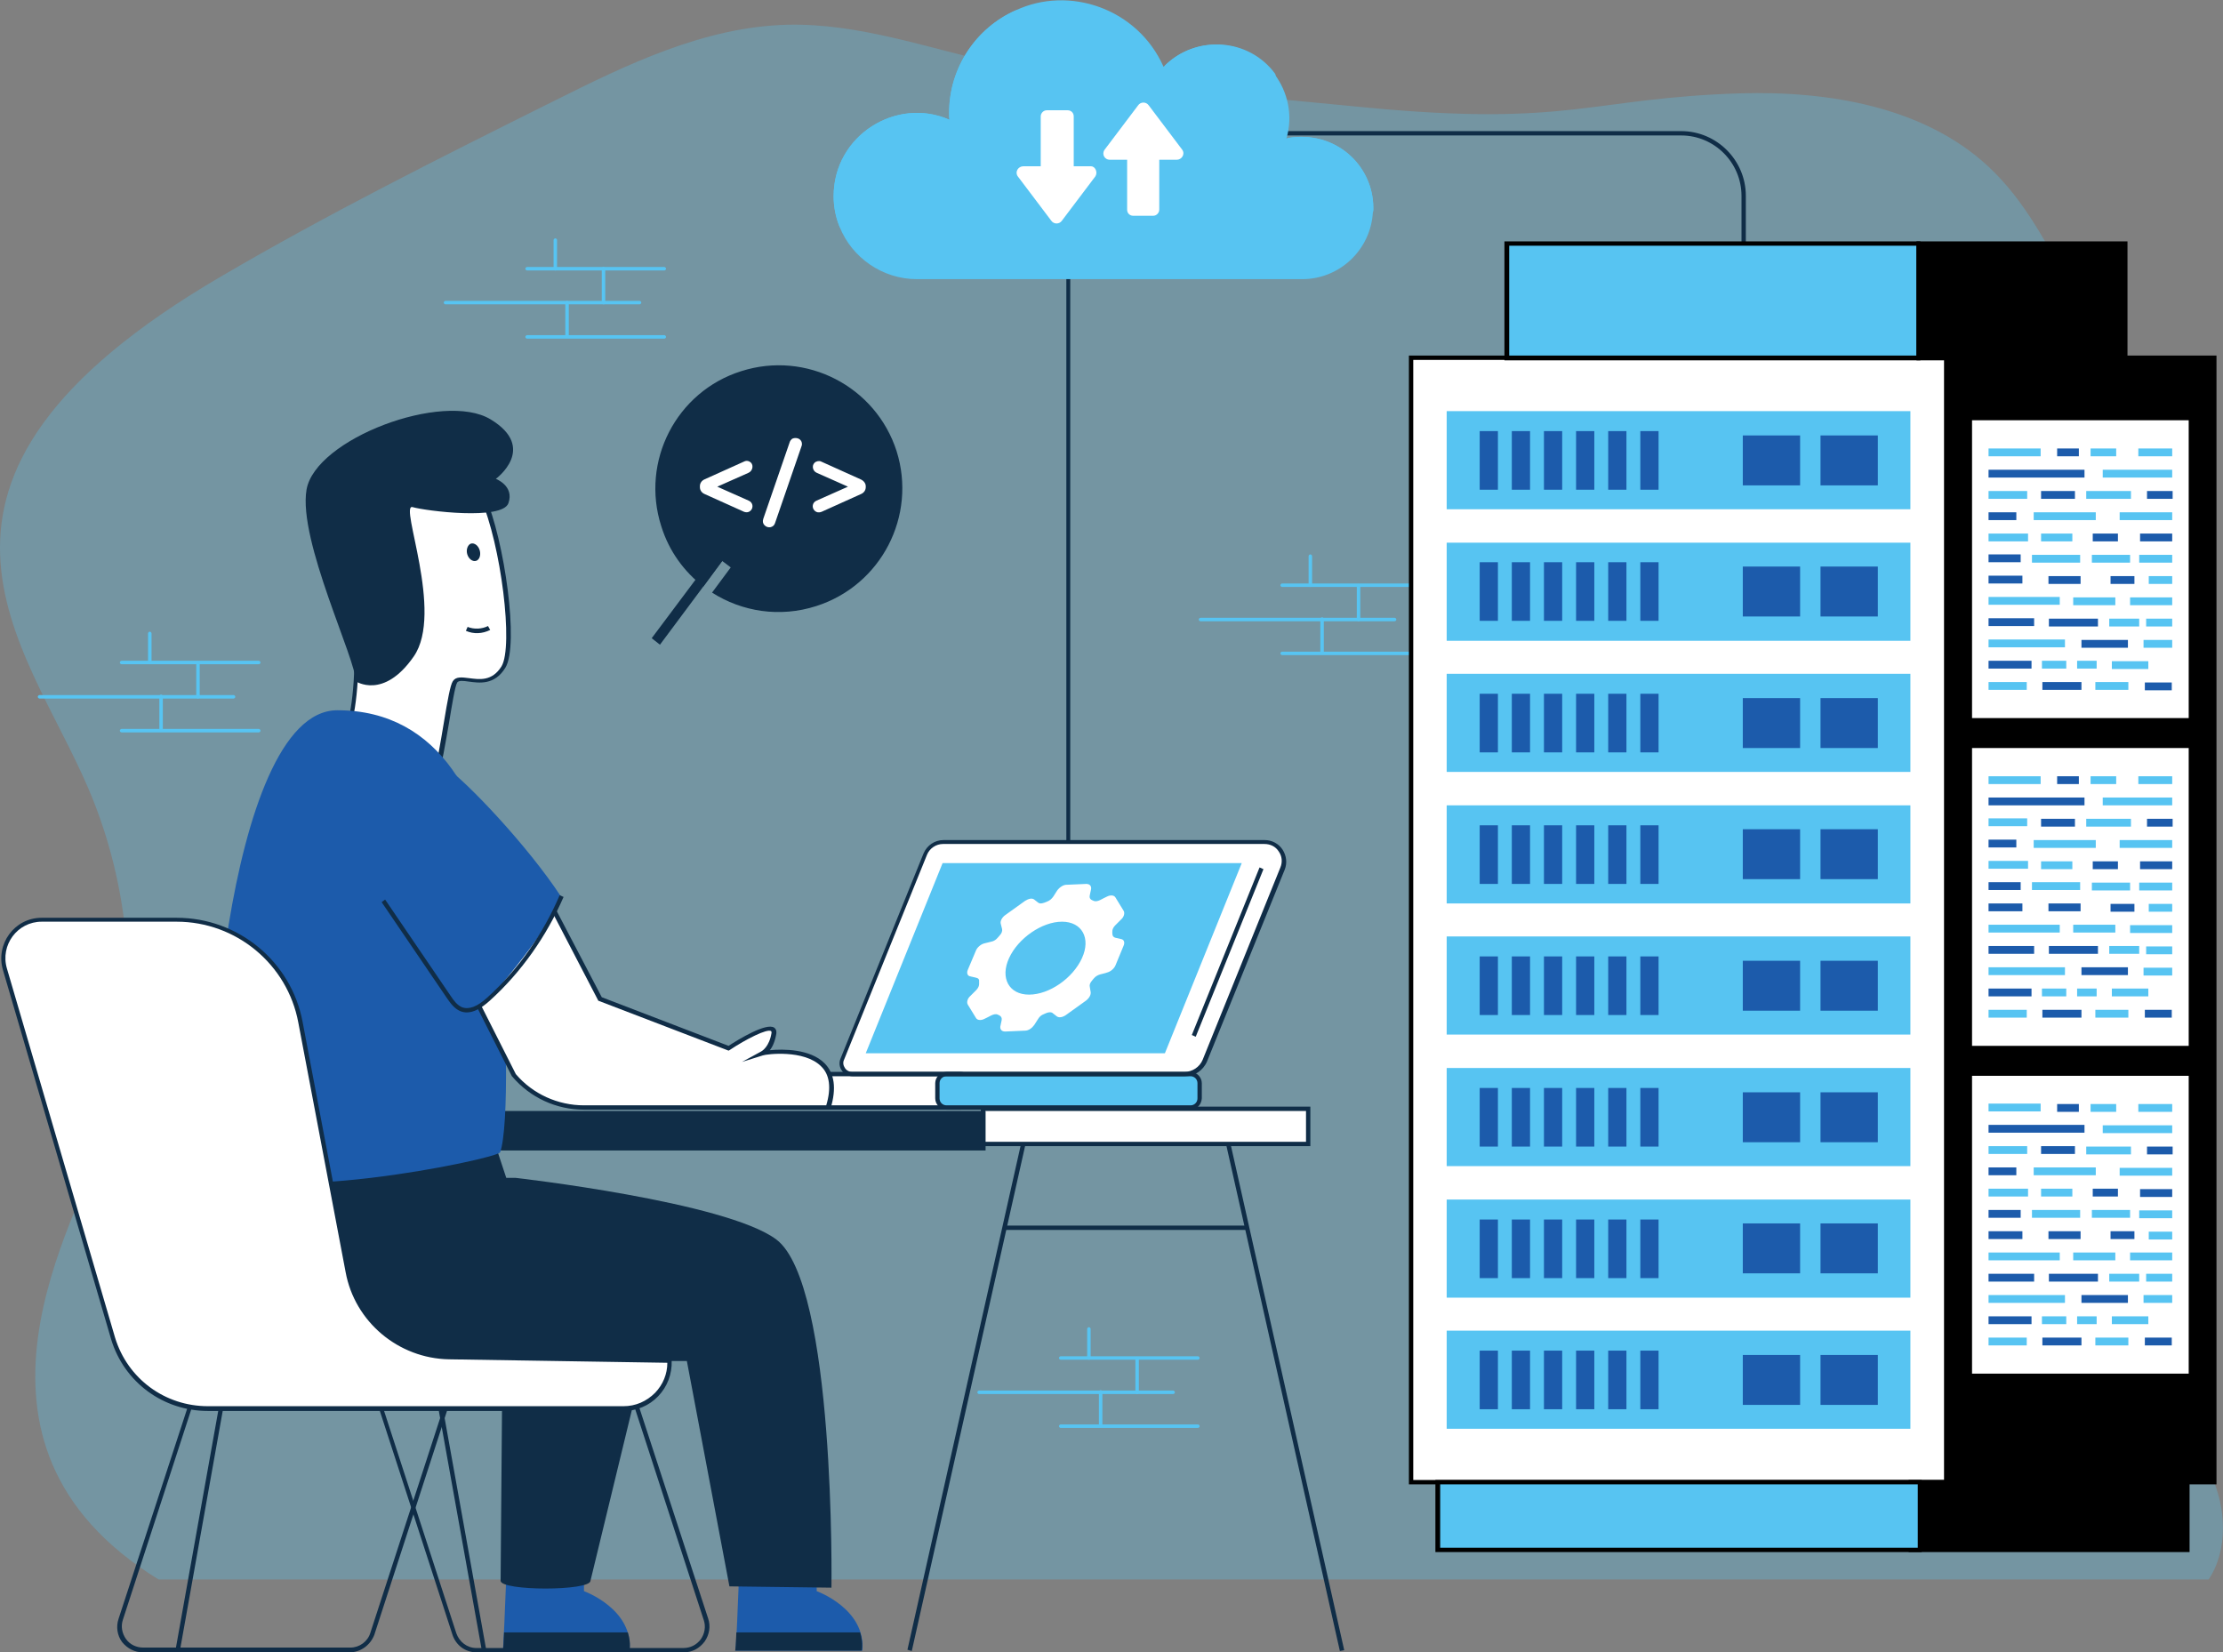 <svg xmlns="http://www.w3.org/2000/svg" xmlns:xlink="http://www.w3.org/1999/xlink" version="1.1" id="Layer_1" x="0px" y="0px" viewBox="0 0 512 380.6" style="enable-background:new 0 0 512 380.6;" xml:space="preserve">
<rect x="0" y="0" width="512" height="380.6" fill="#808080" stroke="none"/>
<style type="text/css">
	.st0{opacity:0.3;fill:#57c4f2;enable-background:new    ;}
	.st1{fill:#57c4f2;}
	.st2{fill:#102D47;}
	.st3{fill:#ffffff;}
	.st4{fill:#57c4f2;}
	.st5{fill:#1c5bab;}
	.st6{fill:#1c5bab;}
	.st7{fill:#1c5bab;}
	.st8{fill:#57c4f2;}
</style>
<path class="st0" d="M508.7,363.8H36.5c-51.2-31.5-18.7-82.8-12.6-101.4c8.6-26.3,7.3-55.5-3.6-80.9c-14.2-33.3-50-70.6,30.4-117.7  c24.9-14.6,50.7-27.5,76.6-40.4c17-8.5,34.8-17.2,54-17.7c16.5-0.4,32.4,5.4,48.6,9c18.1,4,33.5,5.1,85.2,10.1  c46.6,4.4,51-2.2,85.7-3.3c20.4-0.6,42.3,3.1,57.1,16.8c8.4,7.8,13.8,18.2,19,28.3c5.4,10.4,10.7,20.9,16.1,31.3  c5.2,10.2,10.6,21.3,8.6,32.6c-3.6,19.8-28.8,32.2-28.5,52.3c0.2,21.3,29.3,34.8,28.6,56.1c-0.7,18.6-24,30.5-25.4,49.1  c-0.8,10.4,5.6,19.9,12.8,27.6s15.5,14.7,20.1,24.1C512.8,347.2,513.2,357.1,508.7,363.8L508.7,363.8z" fill="#000000"/>
<path class="st1" d="M326.9,135.2h-31.6c-0.2,0-0.4-0.2-0.4-0.4s0.2-0.4,0.4-0.4h31.6c0.2,0,0.4,0.2,0.4,0.4  S327.1,135.2,326.9,135.2z M326.9,150.9h-31.6c-0.2,0-0.4-0.2-0.4-0.4s0.2-0.4,0.4-0.4h31.6c0.2,0,0.4,0.2,0.4,0.4  S327.1,150.9,326.9,150.9z M321.2,143.1h-44.7c-0.2,0-0.4-0.2-0.4-0.4s0.2-0.4,0.4-0.4h44.7c0.2,0,0.4,0.2,0.4,0.4  S321.4,143.1,321.2,143.1z" fill="#000000"/>
<path class="st1" d="M301.8,135.2c-0.2,0-0.4-0.2-0.4-0.4v-6.7c0-0.2,0.2-0.4,0.4-0.4s0.4,0.2,0.4,0.4v6.7  C302.2,135.1,302,135.2,301.8,135.2z M312.9,143.1c-0.2,0-0.4-0.2-0.4-0.4v-7.8c0-0.2,0.2-0.4,0.4-0.4s0.4,0.2,0.4,0.4v7.8  C313.3,142.9,313.1,143.1,312.9,143.1z M304.5,150.6c-0.2,0-0.4-0.2-0.4-0.4v-7.6c0-0.2,0.2-0.4,0.4-0.4s0.4,0.2,0.4,0.4v7.6  C304.9,150.5,304.7,150.6,304.5,150.6z" fill="#000000"/>
<path class="st2" d="M246.6,213.1h-1v-168c0-8.2,6.7-14.9,14.9-14.9h126.7c8.2,0,14.9,6.7,14.9,14.9v24.2h-1V45.1  c0-7.6-6.2-13.9-13.9-13.9H260.4c-7.6,0-13.9,6.2-13.9,13.9v168H246.6z" fill="#000000"/>
<path class="st3" d="M325,82.5h123.3v259H325V82.5z" fill="#000000"/>
<path d="M448.3,82.5H510v259h-61.7V82.5z" fill="#000000"/>
<path d="M440.1,341.4h63.7V357h-63.7L440.1,341.4z" fill="#000000"/>
<path d="M504.3,357.5h-64.7v-16.6h64.7V357.5z M440.6,356.5h62.7v-14.6h-62.7V356.5z" fill="#000000"/>
<path class="st4" d="M347.1,56.1h94.8v26.4h-94.8L347.1,56.1z" fill="#000000"/>
<path d="M448.8,341.9H324.5v-260h124.3V341.9z M325.5,340.9h122.3v-258H325.5V340.9z" fill="#000000"/>
<path d="M442.3,83h-95.8V55.6h95.8V83z M347.6,82h93.8V56.6h-93.8V82z" fill="#000000"/>
<path d="M489.5,82.5h-47.6V56.1h47.6L489.5,82.5z" fill="#000000"/>
<path d="M510.5,341.9h-62.7v-260h62.7V341.9z M448.8,340.9h60.7v-258h-60.7V340.9z" fill="#000000"/>
<path d="M490,83h-48.6V55.6H490V83z M442.3,82H489V56.6h-46.6V82H442.3z" fill="#000000"/>
<path class="st4" d="M333.2,94.7H440v22.6H333.2V94.7z" fill="#000000"/>
<path class="st5" d="M340.8,99.3h4.2v13.5h-4.2V99.3z M348.2,99.3h4.2v13.5h-4.2V99.3z M355.6,99.3h4.2v13.5h-4.2V99.3z M363,99.3  h4.2v13.5H363V99.3z M370.4,99.3h4.2v13.5h-4.2V99.3z M377.8,99.3h4.2v13.5h-4.2V99.3z" fill="#000000"/>
<path class="st6" d="M419.3,100.3h13.2v11.5h-13.2V100.3z" fill="#000000"/>
<path class="st7" d="M401.4,100.3h13.2v11.5h-13.2V100.3z" fill="#000000"/>
<path class="st4" d="M333.2,125H440v22.6H333.2V125z" fill="#000000"/>
<path class="st5" d="M340.8,129.5h4.2V143h-4.2V129.5z M348.2,129.5h4.2V143h-4.2V129.5z M355.6,129.5h4.2V143h-4.2V129.5z   M363,129.5h4.2V143H363V129.5z M370.4,129.5h4.2V143h-4.2V129.5z M377.8,129.5h4.2V143h-4.2V129.5z" fill="#000000"/>
<path class="st6" d="M419.3,130.5h13.2V142h-13.2V130.5z" fill="#000000"/>
<path class="st7" d="M401.4,130.5h13.2V142h-13.2V130.5z" fill="#000000"/>
<path class="st4" d="M333.2,155.2H440v22.6H333.2V155.2z" fill="#000000"/>
<path class="st5" d="M340.8,159.8h4.2v13.5h-4.2V159.8z M348.2,159.8h4.2v13.5h-4.2V159.8z M355.6,159.8h4.2v13.5h-4.2V159.8z   M363,159.8h4.2v13.5H363V159.8z M370.4,159.8h4.2v13.5h-4.2V159.8z M377.8,159.8h4.2v13.5h-4.2V159.8z" fill="#000000"/>
<path class="st6" d="M419.3,160.8h13.2v11.5h-13.2V160.8z" fill="#000000"/>
<path class="st7" d="M401.4,160.8h13.2v11.5h-13.2V160.8z" fill="#000000"/>
<path class="st4" d="M333.2,185.5H440v22.6H333.2V185.5z" fill="#000000"/>
<path class="st5" d="M340.8,190.1h4.2v13.5h-4.2V190.1z M348.2,190.1h4.2v13.5h-4.2V190.1z M355.6,190.1h4.2v13.5h-4.2V190.1z   M363,190.1h4.2v13.5H363V190.1z M370.4,190.1h4.2v13.5h-4.2V190.1z M377.8,190.1h4.2v13.5h-4.2V190.1z" fill="#000000"/>
<path class="st6" d="M419.3,191h13.2v11.5h-13.2V191z" fill="#000000"/>
<path class="st7" d="M401.4,191h13.2v11.5h-13.2V191z" fill="#000000"/>
<path class="st4" d="M333.2,215.7H440v22.6H333.2V215.7z" fill="#000000"/>
<path class="st5" d="M340.8,220.3h4.2v13.5h-4.2V220.3z M348.2,220.3h4.2v13.5h-4.2V220.3z M355.6,220.3h4.2v13.5h-4.2V220.3z   M363,220.3h4.2v13.5H363V220.3z M370.4,220.3h4.2v13.5h-4.2V220.3z M377.8,220.3h4.2v13.5h-4.2V220.3z" fill="#000000"/>
<path class="st6" d="M419.3,221.3h13.2v11.5h-13.2V221.3z" fill="#000000"/>
<path class="st7" d="M401.4,221.3h13.2v11.5h-13.2V221.3z" fill="#000000"/>
<path class="st4" d="M333.2,246H440v22.6H333.2V246z" fill="#000000"/>
<path class="st5" d="M340.8,250.6h4.2v13.5h-4.2V250.6z M348.2,250.6h4.2v13.5h-4.2V250.6z M355.6,250.6h4.2v13.5h-4.2V250.6z   M363,250.6h4.2v13.5H363V250.6z M370.4,250.6h4.2v13.5h-4.2V250.6z M377.8,250.6h4.2v13.5h-4.2V250.6z" fill="#000000"/>
<path class="st6" d="M419.3,251.6h13.2v11.5h-13.2V251.6z" fill="#000000"/>
<path class="st7" d="M401.4,251.6h13.2v11.5h-13.2V251.6z" fill="#000000"/>
<path class="st4" d="M333.2,276.3H440v22.6H333.2V276.3z" fill="#000000"/>
<path class="st5" d="M340.8,280.9h4.2v13.5h-4.2V280.9z M348.2,280.9h4.2v13.5h-4.2V280.9z M355.6,280.9h4.2v13.5h-4.2V280.9z   M363,280.9h4.2v13.5H363V280.9z M370.4,280.9h4.2v13.5h-4.2V280.9z M377.8,280.9h4.2v13.5h-4.2V280.9z" fill="#000000"/>
<path class="st6" d="M419.3,281.8h13.2v11.5h-13.2V281.8z" fill="#000000"/>
<path class="st7" d="M401.4,281.8h13.2v11.5h-13.2V281.8z" fill="#000000"/>
<path class="st4" d="M333.2,306.5H440v22.6H333.2V306.5z" fill="#000000"/>
<path class="st5" d="M340.8,311.1h4.2v13.5h-4.2V311.1z M348.2,311.1h4.2v13.5h-4.2V311.1z M355.6,311.1h4.2v13.5h-4.2V311.1z   M363,311.1h4.2v13.5H363V311.1z M370.4,311.1h4.2v13.5h-4.2V311.1z M377.8,311.1h4.2v13.5h-4.2V311.1z" fill="#000000"/>
<path class="st6" d="M419.3,312.1h13.2v11.5h-13.2V312.1z" fill="#000000"/>
<path class="st7" d="M401.4,312.1h13.2v11.5h-13.2V312.1z" fill="#000000"/>
<path class="st4" d="M331.2,341.4h111V357h-111V341.4z" fill="#000000"/>
<path d="M442.6,357.5h-112v-16.6h112V357.5z M331.7,356.5h110v-14.6h-110V356.5z" fill="#000000"/>
<path class="st3" d="M454.2,96.8h49.9v68.6h-49.9L454.2,96.8z" fill="#000000"/>
<path class="st4" d="M458,103.3h12v1.8h-12V103.3z M492.5,103.3h7.8v1.8h-7.8V103.3z" fill="#000000"/>
<path class="st5" d="M473.8,103.3h5v1.8h-5V103.3z" fill="#000000"/>
<path class="st4" d="M481.5,103.3h5.9v1.8h-5.9V103.3z" fill="#000000"/>
<path class="st6" d="M458,108.2h22.1v1.8H458V108.2z" fill="#000000"/>
<path class="st4" d="M484.3,108.2h16v1.8h-16V108.2z M458,113.1h8.9v1.8H458V113.1z" fill="#000000"/>
<path class="st5" d="M470.1,113.1h7.8v1.8h-7.8V113.1z" fill="#000000"/>
<path class="st4" d="M480.5,113.1h10.3v1.8h-10.3V113.1z" fill="#000000"/>
<path class="st6" d="M494.5,113.1h5.9v1.8h-5.9V113.1z" fill="#000000"/>
<path class="st4" d="M468.4,118h14.3v1.8h-14.3V118z" fill="#000000"/>
<path class="st6" d="M458,118h6.4v1.8H458V118z" fill="#000000"/>
<path class="st4" d="M488.2,118h12.1v1.8h-12.1V118z M458,122.9h9.1v1.8H458V122.9z M470.1,122.9h7.2v1.8h-7.2V122.9z" fill="#000000"/>
<path class="st5" d="M482,122.9h5.8v1.8H482V122.9z" fill="#000000"/>
<path class="st6" d="M492.9,122.9h7.4v1.8h-7.4V122.9z" fill="#000000"/>
<path class="st5" d="M458,127.7h7.4v1.8H458V127.7z" fill="#000000"/>
<path class="st4" d="M468,127.8h11.1v1.8H468V127.8z M481.8,127.8h8.8v1.8h-8.8V127.8z M492.7,127.8h7.6v1.8h-7.6V127.8z   M494.9,132.7h5.4v1.8h-5.4V132.7z" fill="#000000"/>
<path class="st6" d="M486.1,132.7h5.5v1.8h-5.5V132.7z M458,132.6h7.8v1.8H458V132.6z" fill="#000000"/>
<path class="st5" d="M471.8,132.7h7.4v1.8h-7.4V132.7z" fill="#000000"/>
<path class="st4" d="M458,137.5h16.4v1.8H458V137.5z M477.5,137.6h9.7v1.8h-9.7V137.6z M490.6,137.6h9.7v1.8h-9.7V137.6z" fill="#000000"/>
<path class="st6" d="M458,142.4h10.5v1.8H458V142.4z" fill="#000000"/>
<path class="st5" d="M471.9,142.5h11.3v1.8h-11.3V142.5z" fill="#000000"/>
<path class="st4" d="M485.8,142.5h6.9v1.8h-6.9V142.5z M494.3,142.5h6v1.8h-6V142.5z M458,147.3h17.6v1.8H458V147.3z" fill="#000000"/>
<path class="st6" d="M479.4,147.4h10.7v1.8h-10.7V147.4z" fill="#000000"/>
<path class="st4" d="M493.7,147.4h6.6v1.8h-6.6V147.4z" fill="#000000"/>
<path class="st5" d="M458,152.2h9.9v1.8H458V152.2z" fill="#000000"/>
<path class="st4" d="M478.4,152.2h4.5v1.8h-4.5V152.2z M470.3,152.2h5.6v1.8h-5.6V152.2z M486.4,152.3h8.4v1.8h-8.4V152.3z   M458,157.1h8.8v1.8H458V157.1z" fill="#000000"/>
<path class="st6" d="M470.4,157.1h9v1.8h-9V157.1z" fill="#000000"/>
<path class="st4" d="M482.6,157.1h7.6v1.8h-7.6V157.1z" fill="#000000"/>
<path class="st5" d="M494,157.2h6.2v1.8H494V157.2z" fill="#000000"/>
<path class="st3" d="M454.2,172.3h49.9v68.6h-49.9L454.2,172.3z" fill="#000000"/>
<path class="st4" d="M458,178.8h12v1.8h-12V178.8z M492.5,178.8h7.8v1.8h-7.8V178.8z" fill="#000000"/>
<path class="st5" d="M473.8,178.8h5v1.8h-5V178.8z" fill="#000000"/>
<path class="st4" d="M481.5,178.8h5.9v1.8h-5.9V178.8z" fill="#000000"/>
<path class="st6" d="M458,183.7h22.1v1.8H458V183.7z" fill="#000000"/>
<path class="st4" d="M484.3,183.7h16v1.8h-16V183.7z M458,188.5h8.9v1.8H458V188.5z" fill="#000000"/>
<path class="st5" d="M470.1,188.6h7.8v1.8h-7.8V188.6z" fill="#000000"/>
<path class="st4" d="M480.5,188.6h10.3v1.8h-10.3V188.6z" fill="#000000"/>
<path class="st6" d="M494.5,188.6h5.9v1.8h-5.9V188.6z" fill="#000000"/>
<path class="st4" d="M468.4,193.5h14.3v1.8h-14.3V193.5z" fill="#000000"/>
<path class="st6" d="M458,193.4h6.4v1.8H458V193.4z" fill="#000000"/>
<path class="st4" d="M488.2,193.5h12.1v1.8h-12.1V193.5z M458,198.3h9.1v1.8H458V198.3z M470.1,198.4h7.2v1.8h-7.2V198.4z" fill="#000000"/>
<path class="st5" d="M482,198.4h5.8v1.8H482V198.4z" fill="#000000"/>
<path class="st6" d="M492.9,198.4h7.4v1.8h-7.4V198.4z" fill="#000000"/>
<path class="st5" d="M458,203.2h7.4v1.8H458V203.2z" fill="#000000"/>
<path class="st4" d="M468,203.2h11.1v1.8H468V203.2z M481.8,203.3h8.8v1.8h-8.8V203.3z M492.7,203.3h7.6v1.8h-7.6V203.3z   M494.9,208.2h5.4v1.8h-5.4V208.2z" fill="#000000"/>
<path class="st6" d="M486.1,208.2h5.5v1.8h-5.5V208.2z M458,208.1h7.8v1.8H458V208.1z" fill="#000000"/>
<path class="st5" d="M471.8,208.1h7.4v1.8h-7.4V208.1z" fill="#000000"/>
<path class="st4" d="M458,213h16.4v1.8H458V213z M477.5,213h9.7v1.8h-9.7V213z M490.6,213.1h9.7v1.8h-9.7V213.1z" fill="#000000"/>
<path class="st6" d="M458,217.9h10.5v1.8H458V217.9z" fill="#000000"/>
<path class="st5" d="M471.9,217.9h11.3v1.8h-11.3V217.9z" fill="#000000"/>
<path class="st4" d="M485.8,217.9h6.9v1.8h-6.9V217.9z M494.3,218h6v1.8h-6V218z M458,222.8h17.6v1.8H458V222.8z" fill="#000000"/>
<path class="st6" d="M479.4,222.8h10.7v1.8h-10.7V222.8z" fill="#000000"/>
<path class="st4" d="M493.7,222.9h6.6v1.8h-6.6V222.9z" fill="#000000"/>
<path class="st5" d="M458,227.7h9.9v1.8H458V227.7z" fill="#000000"/>
<path class="st4" d="M478.4,227.7h4.5v1.8h-4.5V227.7z M470.3,227.7h5.6v1.8h-5.6V227.7z M486.4,227.7h8.4v1.8h-8.4V227.7z   M458,232.6h8.8v1.8H458V232.6z" fill="#000000"/>
<path class="st6" d="M470.4,232.6h9v1.8h-9V232.6z" fill="#000000"/>
<path class="st4" d="M482.6,232.6h7.6v1.8h-7.6V232.6z" fill="#000000"/>
<path class="st5" d="M494,232.6h6.2v1.8H494V232.6z" fill="#000000"/>
<path class="st3" d="M454.2,247.8h49.9v68.6h-49.9L454.2,247.8z" fill="#000000"/>
<path class="st4" d="M458,254.2h12v1.8h-12V254.2z M492.5,254.3h7.8v1.8h-7.8V254.3z" fill="#000000"/>
<path class="st5" d="M473.8,254.3h5v1.8h-5V254.3z" fill="#000000"/>
<path class="st4" d="M481.5,254.3h5.9v1.8h-5.9V254.3z" fill="#000000"/>
<path class="st6" d="M458,259.1h22.1v1.8H458V259.1z" fill="#000000"/>
<path class="st4" d="M484.3,259.2h16v1.8h-16V259.2z M458,264h8.9v1.8H458V264z" fill="#000000"/>
<path class="st5" d="M470.1,264h7.8v1.8h-7.8V264z" fill="#000000"/>
<path class="st4" d="M480.5,264.1h10.3v1.8h-10.3V264.1z" fill="#000000"/>
<path class="st6" d="M494.5,264.1h5.9v1.8h-5.9V264.1z" fill="#000000"/>
<path class="st4" d="M468.4,268.9h14.3v1.8h-14.3V268.9z" fill="#000000"/>
<path class="st6" d="M458,268.9h6.4v1.8H458V268.9z" fill="#000000"/>
<path class="st4" d="M488.2,269h12.1v1.8h-12.1V269z M458,273.8h9.1v1.8H458V273.8z M470.1,273.8h7.2v1.8h-7.2V273.8z" fill="#000000"/>
<path class="st5" d="M482,273.8h5.8v1.8H482V273.8z" fill="#000000"/>
<path class="st6" d="M492.9,273.9h7.4v1.8h-7.4V273.9z" fill="#000000"/>
<path class="st5" d="M458,278.7h7.4v1.8H458V278.7z" fill="#000000"/>
<path class="st4" d="M468,278.7h11.1v1.8H468V278.7z M481.8,278.7h8.8v1.8h-8.8V278.7z M492.7,278.8h7.6v1.8h-7.6V278.8z   M494.9,283.7h5.4v1.8h-5.4V283.7z" fill="#000000"/>
<path class="st6" d="M486.1,283.6h5.5v1.8h-5.5V283.6z M458,283.6h7.8v1.8H458V283.6z" fill="#000000"/>
<path class="st5" d="M471.8,283.6h7.4v1.8h-7.4V283.6z" fill="#000000"/>
<path class="st4" d="M458,288.5h16.4v1.8H458V288.5z M477.5,288.5h9.7v1.8h-9.7V288.5z M490.6,288.5h9.7v1.8h-9.7V288.5z" fill="#000000"/>
<path class="st6" d="M458,293.4h10.5v1.8H458V293.4z" fill="#000000"/>
<path class="st5" d="M471.9,293.4h11.3v1.8h-11.3V293.4z" fill="#000000"/>
<path class="st4" d="M485.8,293.4h6.9v1.8h-6.9V293.4z M494.3,293.4h6v1.8h-6V293.4z M458,298.3h17.6v1.8H458V298.3z" fill="#000000"/>
<path class="st6" d="M479.4,298.3h10.7v1.8h-10.7V298.3z" fill="#000000"/>
<path class="st4" d="M493.7,298.3h6.6v1.8h-6.6V298.3z" fill="#000000"/>
<path class="st5" d="M458,303.2h9.9v1.8H458V303.2z" fill="#000000"/>
<path class="st4" d="M478.4,303.2h4.5v1.8h-4.5V303.2z M470.3,303.2h5.6v1.8h-5.6V303.2z M486.4,303.2h8.4v1.8h-8.4V303.2z   M458,308.1h8.8v1.8H458V308.1z" fill="#000000"/>
<path class="st6" d="M470.4,308.1h9v1.8h-9V308.1z" fill="#000000"/>
<path class="st4" d="M482.6,308.1h7.6v1.8h-7.6V308.1z" fill="#000000"/>
<path class="st5" d="M494,308.1h6.2v1.8H494V308.1z" fill="#000000"/>
<path class="st2" d="M281.7,260.5l1-0.2l26.9,119.8l-1,0.2L281.7,260.5z" fill="#000000"/>
<path class="st2" d="M209,380l26.9-119.8l1,0.2L210,380.3L209,380z" fill="#000000"/>
<path class="st2" d="M231.4,282.3h56v1h-56V282.3z" fill="#000000"/>
<path class="st2" d="M89.5,260.5l1-0.2l21.5,119.8l-1,0.2L89.5,260.5z" fill="#000000"/>
<path class="st2" d="M40.4,380.2l21.4-119.8l1,0.2L41.4,380.4L40.4,380.2z" fill="#000000"/>
<path class="st2" d="M45.3,281.8h56v2h-56V281.8z" fill="#000000"/>
<path class="st3" d="M226.4,255.4h74.9v8.1h-74.9V255.4z" fill="#000000"/>
<path class="st2" d="M301.8,264h-75.9v-9.1h75.9V264z M226.9,263h73.9v-7.1h-73.9V263z" fill="#000000"/>
<path class="st2" d="M40.8,256.4h185.7v8.1H40.8V256.4z" fill="#000000"/>
<path class="st2" d="M226.9,265H40.3v-9.1H227v9.1H226.9z M41.3,264H226v-7.1H41.3L41.3,264L41.3,264z" fill="#000000"/>
<path class="st6" d="M134.5,366.5v-3.2h-17.9c-0.2,5.8-0.7,16.9-0.8,16.9H145C145.9,370.6,134.5,366.5,134.5,366.5L134.5,366.5z" fill="#000000"/>
<path class="st2" d="M144.6,376c0.4,1.3,0.6,2.6,0.4,4.2h-29.2c0.1,0,0.2-1.7,0.3-4.2H144.6z" fill="#000000"/>
<path class="st2" d="M157.5,380.6h-47.7c-2.6,0-4.8-1.6-5.6-4.1l-18.4-56.7h60l17.3,53c0.6,1.8,0.3,3.7-0.8,5.3  C161.1,379.7,159.4,380.6,157.5,380.6L157.5,380.6z M87.1,320.8l18,55.4c0.7,2,2.5,3.4,4.6,3.4h47.7c1.6,0,3-0.7,4-2  c0.9-1.3,1.2-2.9,0.7-4.4l-17-52.3h-58V320.8z" fill="#000000"/>
<path class="st2" d="M80.5,380.6H32.9c-1.9,0-3.6-0.9-4.8-2.4c-1.1-1.5-1.4-3.5-0.8-5.3l17.3-53h60l-18.4,56.7  C85.3,378.9,83.1,380.6,80.5,380.6L80.5,380.6z M45.3,320.8l-17,52.3c-0.5,1.5-0.2,3.1,0.7,4.4c0.9,1.3,2.4,2,4,2h47.7  c2.1,0,4-1.4,4.6-3.4l18-55.4h-58V320.8z M115.8,302.8c0,0-0.5,60.9-0.5,61.3c0,2.4,20.7,2.4,20.7,0l15.1-62.3L115.8,302.8z" fill="#000000"/>
<path class="st6" d="M188.1,366.5v-3.2h-17.9c-0.2,5.8-0.7,16.9-0.8,16.9h29.2C199.5,370.6,188.1,366.5,188.1,366.5L188.1,366.5z" fill="#000000"/>
<path class="st2" d="M198.1,376c0.4,1.3,0.6,2.6,0.4,4.2h-29.2c0.1,0,0.2-1.7,0.3-4.2H198.1z M61.7,278.4l14.5,2.9l-0.9,13.9  c2.8,11,17.3,18.1,28.7,18.3h54.2l9.8,51.9l23.5,0.3c0,0,1-69.9-12.7-80.2c-11.6-8.7-60.1-14.2-60.1-14.2h-2.1l-3.9-11.8l-26.2-8.2  l-21.8,8.2l-7,9.7L61.7,278.4L61.7,278.4z" fill="#000000"/>
<path class="st3" d="M100.2,179.1c1.7-5.3,3.4-20.3,4.5-22.1c1.4-2.2,7.4,2.6,11.1-3.4c3.7-6.1-2.2-43-8.9-44.2  c-6.7-1.3-26.4,8-26.4,8.4s4,38.3-0.6,50.4L100.2,179.1L100.2,179.1z" fill="#000000"/>
<path class="st2" d="M100.2,179.6c-0.1,0-0.2,0-0.2-0.1l-20.2-11c-0.2-0.1-0.3-0.4-0.2-0.6c3.9-10.4,1.4-40.7,0.6-49.7v-0.5  c0-0.2,0.1-0.3,0.2-0.4c1-0.9,19.9-9.8,26.8-8.5c1.5,0.3,3,2.1,4.5,5.4c4.5,10.2,7.9,34.4,4.7,39.6c-2.5,4.1-6.1,3.5-8.4,3.2  c-1.4-0.2-2.3-0.3-2.7,0.2c-0.5,0.8-1.2,5.2-1.9,9.4c-0.8,4.6-1.7,9.8-2.5,12.6c0,0.1-0.2,0.3-0.3,0.3  C100.3,179.6,100.2,179.6,100.2,179.6L100.2,179.6z M80.6,167.9l19.3,10.5c0.8-2.8,1.6-7.6,2.3-11.8c0.9-5.4,1.5-8.8,2.1-9.7  c0.7-1.1,2.1-0.9,3.7-0.7c2.4,0.3,5.3,0.8,7.5-2.7c2.8-4.6-0.1-28.1-4.8-38.7c-1.6-3.7-2.9-4.6-3.7-4.8c-6-1.2-23.7,6.9-25.8,8.2  v0.2C81.9,127.1,84.4,156.9,80.6,167.9z" fill="#000000"/>
<path class="st2" d="M81.9,156.9c0,0,6.4,4.4,13.4-5.7S91.9,116,95,116.8c3.1,0.9,20.7,3.1,22.1-0.9s-2.9-5.6-2.9-5.6  s9.7-7.1-1.2-13.7c-10.9-6.6-40.4,4.5-42.4,16.2S82.2,152.3,81.9,156.9L81.9,156.9z" fill="#000000"/>
<path class="st2" d="M107.6,127.6c0.3,1.1,1.2,1.8,2,1.6s1.2-1.3,0.9-2.4c-0.3-1.1-1.2-1.8-2-1.6  C107.8,125.4,107.3,126.5,107.6,127.6z M107.3,145.3l0.4-0.9c1.5,0.6,3.3,0.5,4.7-0.2l0.5,0.9C111.1,146,109.1,146.1,107.3,145.3  L107.3,145.3z" fill="#000000"/>
<path class="st5" d="M77.7,163.6c23.8,0,34.4,21.3,36.8,44.9c2.5,24.4,2.7,51.3,0.7,56.9c-0.6,1.6-57.7,13.3-64.5,2.7  C45.9,260.7,51.7,163.6,77.7,163.6L77.7,163.6z" fill="#000000"/>
<path class="st3" d="M154.1,313.5c0.3,6-4.5,11-10.5,11H47.9c-10.1,0-18.9-6.6-21.9-16.2l-24.9-85c-1.7-5.7,2.5-11.4,8.5-11.4h31.1  c13.9,0,25.9,9.9,28.5,23.6L80.1,293c2.1,11.3,11.9,19.5,23.3,19.7L154.1,313.5L154.1,313.5z" fill="#000000"/>
<path class="st2" d="M143.6,325H47.9c-10.3,0-19.3-6.6-22.3-16.5l-24.9-85c-1.8-6,2.6-12.1,8.9-12.1h31.1c14.2,0,26.4,10.1,29,24  l10.9,57.5c2.1,11,11.7,19.1,22.9,19.3l51.2,0.8v0.5c0.1,3-1,5.9-3.1,8.1S146.6,325,143.6,325L143.6,325z M9.6,212.3  c-5.6,0-9.6,5.4-8,10.8l24.9,85c2.9,9.5,11.5,15.8,21.4,15.8h95.7c2.8,0,5.3-1.1,7.3-3.1c1.8-1.9,2.8-4.3,2.8-6.9l-50.3-0.8  c-11.6-0.2-21.7-8.6-23.8-20.1l-10.9-57.5c-2.5-13.4-14.3-23.2-28-23.2L9.6,212.3L9.6,212.3z" fill="#000000"/>
<path class="st3" d="M196.4,247.4h76.5c2,0,3.9-1.2,4.6-3.1l17.9-44.3c1.2-2.9-1-6.1-4.1-6.1h-74c-1.8,0-3.4,1.1-4.1,2.8L194,244  C193.3,245.6,194.6,247.4,196.4,247.4z" fill="#000000"/>
<path class="st2" d="M274.5,238.4l15.6-38.6l0.9,0.4l-15.6,38.6L274.5,238.4z" fill="#000000"/>
<path class="st8" d="M268.3,242.6l17.7-43.8h-68.9l-17.7,43.8H268.3z" fill="#000000"/>
<path class="st3" d="M149.6,255.1h71.7c1.1,0,2.1-0.9,2.1-2.1v-3.5c0-1.1-0.9-2.1-2.1-2.1h-71.7c-1.1,0-2.1,0.9-2.1,2.1v3.5  C147.5,254.2,148.4,255.1,149.6,255.1L149.6,255.1z" fill="#000000"/>
<path class="st8" d="M171.5,247.4c0,0.7,0.3,1.4,0.8,1.8c0.5,0.5,1.1,0.8,1.8,0.8h13c1.4,0,2.6-1.2,2.6-2.6L171.5,247.4L171.5,247.4  z" fill="#000000"/>
<path class="st2" d="M221.3,255.6h-71.7c-1.4,0-2.6-1.2-2.6-2.6v-3.5c0-1.4,1.2-2.6,2.6-2.6h71.7c1.4,0,2.6,1.2,2.6,2.6v3.5  C223.9,254.5,222.7,255.6,221.3,255.6z M149.6,247.9c-0.9,0-1.6,0.7-1.6,1.6v3.5c0,0.9,0.7,1.6,1.6,1.6h71.7c0.9,0,1.6-0.7,1.6-1.6  v-3.5c0-0.9-0.7-1.6-1.6-1.6H149.6z" fill="#000000"/>
<path class="st4" d="M218,255.1h56.2c1.1,0,2.1-0.9,2.1-2.1v-3.5c0-1.1-0.9-2.1-2.1-2.1H218c-1.1,0-2.1,0.9-2.1,2.1v3.5  C215.9,254.2,216.8,255.1,218,255.1z" fill="#000000"/>
<path class="st2" d="M272.9,247.9h-76.5c-1,0-2-0.5-2.5-1.3c-0.6-0.8-0.7-1.9-0.3-2.8l19.1-47.2c0.8-1.9,2.6-3.1,4.6-3.1h74  c1.6,0,3.2,0.8,4.1,2.2c0.9,1.4,1.1,3.1,0.5,4.6L278,244.5C277.1,246.6,275.1,247.9,272.9,247.9z M217.2,194.4c-1.6,0-3.1,1-3.7,2.5  l-19.1,47.2c-0.3,0.6-0.2,1.3,0.2,1.9s1,0.9,1.7,0.9h76.5c1.8,0,3.5-1.1,4.2-2.8l17.9-44.3c0.5-1.2,0.4-2.6-0.4-3.7  c-0.7-1.1-1.9-1.7-3.3-1.7L217.2,194.4L217.2,194.4z" fill="#000000"/>
<path class="st2" d="M274.2,255.6H218c-1.4,0-2.6-1.2-2.6-2.6v-3.5c0-1.4,1.2-2.6,2.6-2.6h56.2c1.4,0,2.6,1.2,2.6,2.6v3.5  C276.7,254.5,275.6,255.6,274.2,255.6z M218,247.9c-0.9,0-1.6,0.7-1.6,1.6v3.5c0,0.9,0.7,1.6,1.6,1.6h56.2c0.9,0,1.6-0.7,1.6-1.6  v-3.5c0-0.9-0.7-1.6-1.6-1.6H218z" fill="#000000"/>
<path class="st3" d="M108.7,228.6l9.6,19.1c4,4.7,9.9,7.5,16.2,7.5h56.2c4.8-15.5-14.2-12.8-15.1-12.5c0.2-0.1,2.2-1.2,2.6-4.6  c0.5-3.6-10.4,3.5-10.4,3.5l-29.6-11.3l-12.3-23.6L108.7,228.6z" fill="#000000"/>
<path class="st2" d="M191.1,255.6h-56.6c-6.4,0-12.4-2.8-16.5-7.6l-0.1-0.1l-9.8-19.4l17.9-22.9l12.6,24.1l29.2,11.2  c2.3-1.5,8.7-5.4,10.5-4.2c0.3,0.2,0.6,0.6,0.5,1.4c-0.3,1.8-0.9,3.1-1.5,3.8c3.1-0.3,9.3-0.3,12.6,3c2.3,2.3,2.8,5.8,1.4,10.4  L191.1,255.6L191.1,255.6z M118.8,247.4c3.9,4.6,9.7,7.2,15.7,7.2h55.8c1.2-4,0.8-7.1-1.2-9c-3.9-3.9-12.6-2.8-13.4-2.5l-4.8,1.5  l4.4-2.4c0.2-0.1,1.9-1.1,2.4-4.3c0-0.1,0-0.3-0.1-0.4c-0.9-0.6-5.7,1.8-9.6,4.4l-0.2,0.1l-30-11.5l-0.1-0.2l-11.9-22.9l-16.5,21.2  L118.8,247.4L118.8,247.4z" fill="#000000"/>
<path class="st5" d="M85.2,204.8c4.5,6.1,14.5,17.4,24,27.8c1.7,1.3,21.7-24.7,20-26.1c-7.6-11.6-21.7-26.5-26.8-30  C90.3,168.2,76.9,193.4,85.2,204.8L85.2,204.8z" fill="#000000"/>
<path class="st2" d="M107.5,233.2c-0.5,0-1-0.1-1.5-0.3c-1.4-0.6-2.3-1.9-3-2.9l-15.1-22.2l0.8-0.6l15.1,22.2  c0.8,1.2,1.5,2.1,2.6,2.6c1.6,0.6,3.5-0.1,5.8-2.2c7.2-6.5,12.9-14.7,16.7-23.6l0.9,0.4c-3.9,9-9.7,17.3-17,23.9  C110.8,232.3,109.1,233.2,107.5,233.2z" fill="#000000"/>
<path class="st8" d="M316.3,47.9c0,0.3,0,0.7-0.1,1c-0.5,8.6-7.6,15.4-16.3,15.4h-88.7c-8,0-15-5-17.8-12c-0.9-2.2-1.4-4.6-1.4-7.1  c0-14.1,14.6-23,26.7-17.6c-0.1-0.5-0.1-1-0.1-1.6c0-10.5,6.3-19.6,15.3-23.6c12.3-5.8,28.1-0.5,34.1,13l0.2-0.2  c3-3,7.2-4.9,11.8-4.9c11.3,0,19.4,10.9,16.3,21.6c0.1,0,0.1,0,0.2-0.1C307.6,29.9,316.3,38.1,316.3,47.9z" fill="#000000"/>
<path class="st4" d="M260.3,23.9c0,12.2-9.9,22-22,22c-4.3,0-8.5-1.3-11.9-3.5c-3.9,14.7-22,19.7-33,9.9c-0.9-2.2-1.4-4.6-1.4-7.1  c0-14.1,14.6-23,26.7-17.6c-0.1-0.5-0.1-1-0.1-1.6c0-10.5,6.3-19.6,15.3-23.6C246.8-0.4,260.3,9.6,260.3,23.9z M280.7,34.4  c-7.5,0-13.6-6.1-13.6-13.6c0-2,0.4-3.9,1.2-5.7c7.2-7.1,19.3-6.4,25.4,1.9C296.3,25.3,289.9,34.4,280.7,34.4z M316.3,47.9  c0,0.3,0,0.7-0.1,1c-8.3,7.2-21.7,1.3-21.7-10c0-2.6,0.7-5.1,2.1-7.1C307.6,29.9,316.3,38.1,316.3,47.9z" fill="#000000"/>
<path class="st3" d="M252.3,40.6l-7.7,10.2c-0.6,0.9-1.9,0.9-2.5,0l-7.7-10.2c-0.7-1,0.1-2.3,1.3-2.3h4V26.8c0-0.7,0.6-1.4,1.4-1.4  h4.8c0.8,0,1.4,0.6,1.4,1.4v11.5h4C252.2,38.3,252.9,39.6,252.3,40.6L252.3,40.6z M254.4,34.5l7.7-10.2c0.6-0.9,1.9-0.9,2.5,0  l7.7,10.2c0.7,1-0.1,2.3-1.3,2.3h-4v11.5c0,0.7-0.6,1.4-1.4,1.4H261c-0.8,0-1.4-0.6-1.4-1.4V36.8h-4  C254.4,36.8,253.7,35.5,254.4,34.5z M258.8,217.8c0.3-0.7,0.1-1.4-0.6-1.5l-1.3-0.3c-0.4-0.1-0.7-0.4-0.7-0.9c0-0.4-0.2-1.1,0.7-2  l1.3-1.3c0.7-0.6,0.9-1.5,0.6-2l-1.9-3.1c-0.3-0.5-1.1-0.6-1.9-0.2c-1,0.4-2.2,1.4-3.1,1c-0.5-0.2-1.1-0.4-0.9-1.3l0.3-1.4  c0.1-0.7-0.3-1.2-1.1-1.2l-4.6,0.2c-0.7,0-1.6,0.6-2.1,1.3c-0.6,0.8-1,2.1-2.4,2.6c-0.7,0.3-1.5,0.6-2,0.2l-0.9-0.7  c-0.5-0.4-1.3-0.2-2.1,0.3l-4.6,3.3c-0.7,0.5-1.2,1.4-1,2l0.3,1.2c0.1,0.4-0.1,1-0.5,1.4c-0.6,0.7-1,1.3-2,1.5l-1.6,0.4  c-0.8,0.2-1.6,0.9-1.9,1.6l-1.9,4.5c-0.3,0.7-0.1,1.4,0.6,1.5l1.3,0.3c0.5,0.1,0.8,0.4,0.7,0.9c0,0.4,0.2,1.1-0.7,2l-1.3,1.3  c-0.7,0.6-0.9,1.5-0.6,2l1.9,3.1c0.3,0.5,1.1,0.6,1.9,0.2c1-0.4,2.2-1.4,3.1-1c0.1,0.1,0.3,0.1,0.4,0.2c0.4,0.2,0.6,0.6,0.5,1.1  l-0.3,1.4c-0.1,0.7,0.3,1.2,1.1,1.2l4.6-0.2c0.8,0,1.6-0.6,2.1-1.3l0.9-1.4c0.6-1,1.4-1.1,2-1.4c0.6-0.2,1.1-0.2,1.4,0.1l0.9,0.7  c0.5,0.4,1.4,0.2,2.1-0.3l4.6-3.3c0.8-0.6,1.2-1.4,1.1-2l-0.2-1.2c-0.2-0.8,0.6-1.5,0.9-1.9c0.9-1.1,2.1-1,3.1-1.4  c0.8-0.2,1.6-0.9,1.9-1.6L258.8,217.8L258.8,217.8z M237,229.1c-4.6,0-6.7-3.8-4.6-8.4s7.6-8.4,12.2-8.4s6.7,3.8,4.6,8.4  S241.7,229.1,237,229.1z" fill="#000000"/>
<path class="st2" d="M188,139.6c-8.4,2.7-17.1,1.3-24-3.1l4.3-5.8c-0.1-0.1-2.1-1.6-2-1.5l-4.3,5.9c-4.4-3.4-7.9-8.1-9.7-13.9  c-4.8-15,3.5-31,18.4-35.7c15-4.8,31,3.5,35.8,18.4C211.2,118.8,203,134.8,188,139.6L188,139.6z" fill="#000000"/>
<path class="st2" d="M150.1,147l1.9,1.5l14.9-20l-1.9-1.4L150.1,147z" fill="#000000"/>
<path class="st3" d="M184.3,101.3c0.3,0.3,0.4,0.6,0.4,1c0,0.1,0,0.3-0.1,0.5l-6.1,17.7c-0.3,1-1.6,1.3-2.4,0.5  c-0.4-0.4-0.5-0.9-0.3-1.5l6.1-17.7c0.1-0.3,0.3-0.5,0.5-0.7C182.9,100.8,183.8,100.8,184.3,101.3L184.3,101.3z M172.4,108.9  l-7.2,3.2l7.2,3.2c1,0.4,1.2,1.6,0.5,2.3c-0.4,0.4-0.9,0.5-1.5,0.3l-9.1-4.1c-0.7-0.3-1.1-0.9-1.1-1.6V112c0-0.7,0.4-1.3,1.1-1.6  l9.1-4.1c0.6-0.3,1.2-0.1,1.6,0.3C173.6,107.3,173.3,108.5,172.4,108.9L172.4,108.9z M199.4,112v0.2c0,0.7-0.4,1.3-1.1,1.6l-9.1,4.1  c-0.5,0.2-1.1,0.2-1.6-0.3c-0.7-0.7-0.5-1.9,0.5-2.3l7.2-3.2l-7.2-3.2c-0.9-0.4-1.2-1.6-0.5-2.3c0.4-0.4,1.1-0.5,1.5-0.3l9.1,4.1  C198.9,110.7,199.4,111.3,199.4,112L199.4,112z" fill="#000000"/>
<path class="st1" d="M153,62.3h-31.6c-0.2,0-0.4-0.2-0.4-0.4s0.2-0.4,0.4-0.4H153c0.2,0,0.4,0.2,0.4,0.4S153.2,62.3,153,62.3z   M153,78h-31.6c-0.2,0-0.4-0.2-0.4-0.4s0.2-0.4,0.4-0.4H153c0.2,0,0.4,0.2,0.4,0.4S153.2,78,153,78z M147.3,70.1h-44.7  c-0.2,0-0.4-0.2-0.4-0.4s0.2-0.4,0.4-0.4h44.7c0.2,0,0.4,0.2,0.4,0.4S147.5,70.1,147.3,70.1z" fill="#000000"/>
<path class="st1" d="M127.9,62.3c-0.2,0-0.4-0.2-0.4-0.4v-6.6c0-0.2,0.2-0.4,0.4-0.4c0.2,0,0.4,0.2,0.4,0.4V62  C128.3,62.1,128.1,62.3,127.9,62.3z M139,70.1c-0.2,0-0.4-0.2-0.4-0.4v-7.8c0-0.2,0.2-0.4,0.4-0.4s0.4,0.2,0.4,0.4v7.8  C139.4,70,139.2,70.1,139,70.1z M130.6,77.7c-0.2,0-0.4-0.2-0.4-0.4v-7.6c0-0.2,0.2-0.4,0.4-0.4s0.4,0.2,0.4,0.4v7.6  C130.9,77.5,130.8,77.7,130.6,77.7z M275.9,313.2h-31.6c-0.2,0-0.4-0.2-0.4-0.4s0.2-0.4,0.4-0.4h31.6c0.2,0,0.4,0.2,0.4,0.4  S276.1,313.2,275.9,313.2z M275.9,328.9h-31.6c-0.2,0-0.4-0.2-0.4-0.4s0.2-0.4,0.4-0.4h31.6c0.2,0,0.4,0.2,0.4,0.4  S276.1,328.9,275.9,328.9z M270.2,321.1h-44.7c-0.2,0-0.4-0.2-0.4-0.4s0.2-0.4,0.4-0.4h44.7c0.2,0,0.4,0.2,0.4,0.4  S270.4,321.1,270.2,321.1z" fill="#000000"/>
<path class="st1" d="M250.8,313.2c-0.2,0-0.4-0.2-0.4-0.4v-6.7c0-0.2,0.2-0.4,0.4-0.4s0.4,0.2,0.4,0.4v6.7  C251.2,313.1,251,313.2,250.8,313.2z M261.9,321.1c-0.2,0-0.4-0.2-0.4-0.4v-7.8c0-0.2,0.2-0.4,0.4-0.4s0.4,0.2,0.4,0.4v7.8  C262.3,320.9,262.1,321.1,261.9,321.1z M253.5,328.6c-0.2,0-0.4-0.2-0.4-0.4v-7.6c0-0.2,0.2-0.4,0.4-0.4s0.4,0.2,0.4,0.4v7.6  C253.9,328.5,253.7,328.6,253.5,328.6z M59.6,153H28c-0.2,0-0.4-0.2-0.4-0.4s0.2-0.4,0.4-0.4h31.6c0.2,0,0.4,0.2,0.4,0.4  S59.8,153,59.6,153z M59.6,168.7H28c-0.2,0-0.4-0.2-0.4-0.4s0.2-0.4,0.4-0.4h31.6c0.2,0,0.4,0.2,0.4,0.4S59.8,168.7,59.6,168.7z   M53.8,160.9H9.1c-0.2,0-0.4-0.2-0.4-0.4s0.2-0.4,0.4-0.4h44.7c0.2,0,0.4,0.2,0.4,0.4S54,160.9,53.8,160.9z" fill="#000000"/>
<path class="st1" d="M34.5,153c-0.2,0-0.4-0.2-0.4-0.4v-6.7c0-0.2,0.2-0.4,0.4-0.4s0.4,0.2,0.4,0.4v6.7  C34.9,152.9,34.7,153,34.5,153z M45.6,160.9c-0.2,0-0.4-0.2-0.4-0.4v-7.8c0-0.2,0.2-0.4,0.4-0.4s0.4,0.2,0.4,0.4v7.8  C46,160.7,45.8,160.9,45.6,160.9z M37.1,168.4c-0.2,0-0.4-0.2-0.4-0.4v-7.6c0-0.2,0.2-0.4,0.4-0.4s0.4,0.2,0.4,0.4v7.6  C37.5,168.3,37.3,168.4,37.1,168.4z" fill="#000000"/>
</svg>